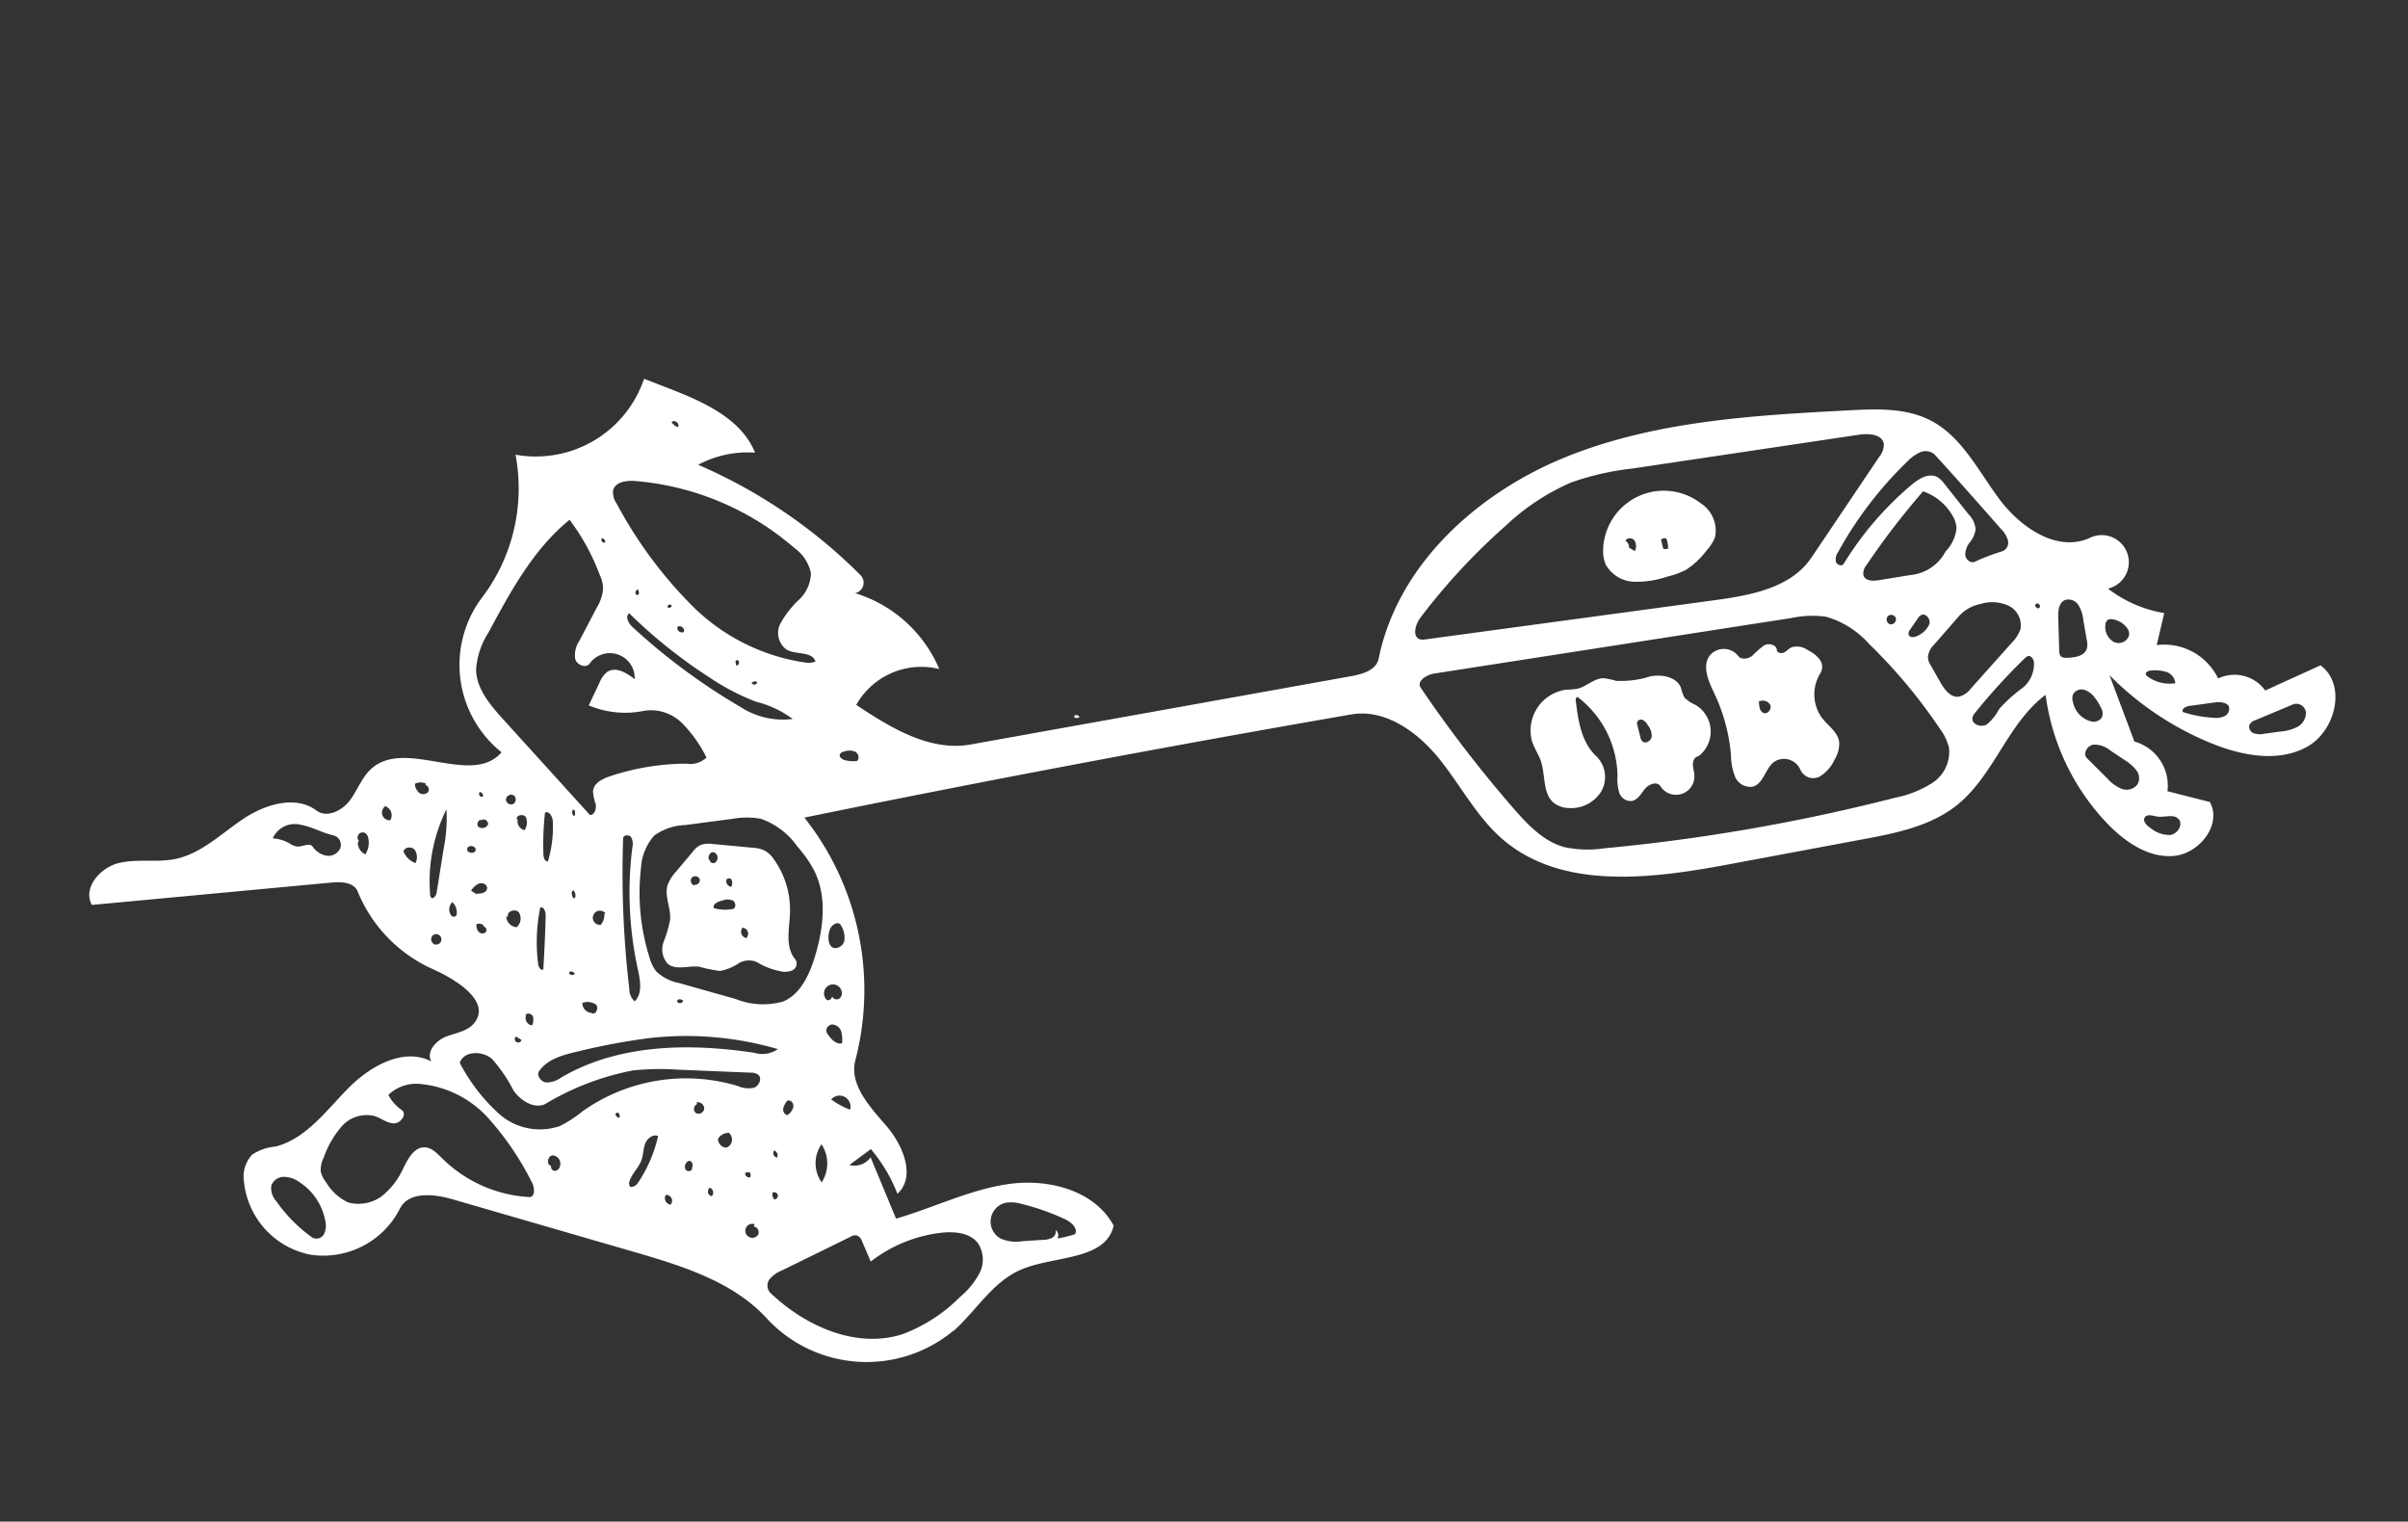 <svg xmlns="http://www.w3.org/2000/svg" xmlns:xlink="http://www.w3.org/1999/xlink" width="218.588" height="138.111" viewBox="0 0 218.588 138.111"><rect x="0" y="0" width="218.588" height="138.111" fill="#333333" stroke="none"/><defs><clipPath id="a"><rect width="202.371" height="91.882" fill="none"/></clipPath></defs><g transform="translate(109.294 69.055) rotate(-14)"><g transform="translate(-101.186 -45.941)" clip-path="url(#a)"><path d="M937.412,404.161c-.184.039-.484-.058-.387-.223s.552.039.4.242Z" transform="translate(-846.29 -364.777)" fill="#fff"/><path d="M1454.938,335.3a5.509,5.509,0,0,1,9.556-1.733,2.957,2.957,0,0,1,.523,3.282,3.808,3.808,0,0,1-1.046,1,7.233,7.233,0,0,1-2.227,1.249,7.523,7.523,0,0,1-1.81.194,8.59,8.59,0,0,1-3.069-.29,3.044,3.044,0,0,1-2.082-2.111,3.138,3.138,0,0,1,.155-1.578m2.275.591.426.426a1,1,0,0,0,.2-.939c-.126-.31-.62-.445-.8-.165a.639.639,0,0,1,.155.678m3,.01v.833a.629.629,0,0,0,.426.087,2.327,2.327,0,0,0,.068-.91.416.416,0,0,0-.5-.01Z" transform="translate(-1313.899 -299.396)" fill="#fff"/><path d="M510.2,442.627c.31-.988-.01-2.14.513-3.021a3.709,3.709,0,0,1,1.046-1.007l1.869-1.355a2.06,2.06,0,0,1,.891-.455,2.421,2.421,0,0,1,1.084.184l3.359,1.181a3.031,3.031,0,0,1,1.084.552,2.543,2.543,0,0,1,.62,1.007,7.87,7.87,0,0,1,.213,5.054c-.407,1.394-1.2,2.9-.532,4.192a.683.683,0,0,1-.484.881,1.675,1.675,0,0,1-1.113-.184,6.282,6.282,0,0,1-1.849-1.307,1.8,1.8,0,0,0-1.694-.281,4.418,4.418,0,0,1-1.762.242,12.349,12.349,0,0,1-1.743-.833c-.92-.348-2.13-.155-2.7-.949a1.942,1.942,0,0,1,.126-2.023,11.075,11.075,0,0,0,1.075-1.849m5-.494a1.625,1.625,0,0,0-.649.1.4.4,0,0,0-.271.378,3.651,3.651,0,0,0,1.646.494c.329.019.436-.5.2-.736a1.233,1.233,0,0,0-.929-.232m-.232-3.7a.426.426,0,0,0,.4.213.545.545,0,0,0,.155-.949c-.368-.194-.813.407-.5.668m1.5,7.571a.544.544,0,0,0-.135-.968.573.573,0,0,0,.145,1.007m-3.437-5.848a.423.423,0,0,0,.581-.4.447.447,0,0,0-.668-.281.465.465,0,0,0,.039.736m3.263.91a.736.736,0,0,0,.135-.678.426.426,0,0,0-.387-.077.5.5,0,0,0,.223.774Z" transform="translate(-459.508 -394.491)" fill="#fff"/><path d="M1531.5,498.528c.358.794,1.026,1.52.949,2.391a2.709,2.709,0,0,1-.8,1.481,3.456,3.456,0,0,1-1.675,1.162,1.276,1.276,0,0,1-1.549-.978,1.619,1.619,0,0,0-2.188-1.3c-.91.416-1.394,1.694-2.391,1.7a1.5,1.5,0,0,1-1.336-1.278,5.505,5.505,0,0,1,.116-1.985,16.134,16.134,0,0,0-.1-5.722c-.242-1.22-.542-2.7.406-3.5a1.659,1.659,0,0,1,2.5.639c.174.445.813.5,1.249.31a8.409,8.409,0,0,1,1.278-.658c.465-.116,1.094.2,1.016.678-.048.271.31.445.571.387s.494-.232.765-.29a1.669,1.669,0,0,1,1.4.62,2.852,2.852,0,0,1,.813,1.036,1.117,1.117,0,0,1-.2,1.23,3.644,3.644,0,0,0-.833,4.076m-5.247-2.8c-.078.368-.116.833.213,1.026s.813-.223.726-.61a.793.793,0,0,0-.949-.513Z" transform="translate(-1374.899 -442.714)" fill="#fff"/><path d="M1348.266,495.7c-.048-.687-.3-1.355-.358-2.043a3.738,3.738,0,0,1,4.124-3.814,8.928,8.928,0,0,0,1,.165c.871.019,1.723-.562,2.565-.349a6.041,6.041,0,0,1,1.036.5,8.7,8.7,0,0,0,3.146.358c1.065.077,2.275.62,2.421,1.675a4.207,4.207,0,0,0,.087.929,3.017,3.017,0,0,0,.774.862,2.808,2.808,0,0,1-.823,4.628c-.32-.039-.591.271-.668.591s-.039.649-.1.968a1.675,1.675,0,0,1-3.243.242c-.174-.532-.978-.436-1.423-.1s-.881.833-1.443.774a1.1,1.1,0,0,1-.9-1.065,4.341,4.341,0,0,1,.223-1.481,9.179,9.179,0,0,0-1.762-7.765c-.078-.126-.242.058-.261.2-.233,1.849-.436,3.873.6,5.422a2.64,2.64,0,0,1-.377,3.2,3.226,3.226,0,0,1-3.244.716,2.273,2.273,0,0,1-1.132-.726c-.823-1.046-.175-2.566-.252-3.892m9.381.378c.213.319.755.145.91-.2a1.6,1.6,0,0,0-.087-1.113,1.159,1.159,0,0,0-.31-.552.388.388,0,0,0-.561.048.558.558,0,0,0-.048.281v1.094a.8.8,0,0,0,.087.445" transform="translate(-1217.402 -442.213)" fill="#fff"/><path d="M66.6,90.628a12.353,12.353,0,0,1-16.081-5.005c-2.14-4.086-6.322-6.612-10.311-8.936L25.386,68.07c-1.53-.891-3.718-1.694-4.87-.339a7.8,7.8,0,0,1-8.849,2.1,7.512,7.512,0,0,1-4.279-7.968A2.861,2.861,0,0,1,8.7,59.725a4.384,4.384,0,0,1,2.217-.2c2.846-.01,5.228-2.023,7.658-3.514s5.809-2.44,7.948-.562c-.281-.949.852-1.733,1.83-1.859s2.091.01,2.856-.629c1.849-1.52-.668-4.153-2.556-5.625a13.176,13.176,0,0,1-4.889-8.481c-.126-.881-1.2-1.21-2.082-1.346L.06,34.214c-.465-1.675,1.52-3.1,3.253-3.1S6.7,31.929,8.434,32c2.391.087,4.579-1.22,6.825-2.033s5.151-.978,6.661.871c.745.91,2.256.571,3.166-.174s1.578-1.8,2.624-2.333c3.679-1.9,8.413,3.834,11.782,1.433a10.155,10.155,0,0,1,1.53-13.932A16.419,16.419,0,0,0,47.257,3.863,10.376,10.376,0,0,0,60.249,0l1.975,1.394c2.74,1.936,5.712,4.24,6.177,7.552a9.536,9.536,0,0,0-5.276-.184,47.294,47.294,0,0,1,11.85,13.244.973.973,0,0,1-.842,1.51,12.17,12.17,0,0,1,5.741,8.529,6.786,6.786,0,0,0-8.1,1.336c2.537,2.779,5.46,5.751,9.217,6l35.057,2.343c1.026.068,2.3,0,2.75-.929,3.727-7.861,12.363-12.47,20.98-13.67s17.349.455,25.888,2.111c2.488.484,5.112,1.026,7.009,2.711,2.4,2.13,3.079,5.528,4.337,8.491s3.96,5.944,7.116,5.315a2.463,2.463,0,1,1,.455,4.879,11.521,11.521,0,0,0,4.415,3.389l-1.365,2.653a5.432,5.432,0,0,1,4.676,4.289,3.435,3.435,0,0,1,3.882,2.091l5.422-1c1.907,2.285-.107,6.128-2.992,6.884s-5.9-.649-8.307-2.4a27.688,27.688,0,0,1-7.5-8.249l.736,6.39a4.146,4.146,0,0,1,1.82,5.1l3.495,1.878c.61,2.246-2.053,4.328-4.357,3.96s-4.008-2.333-5.17-4.357a20.873,20.873,0,0,1-2.585-12.644c-3.95,1.656-6.283,5.925-10.166,7.735-2.817,1.317-6.08,1.162-9.178.968l-12.334-.736c-7.135-.426-15.287-1.384-19.373-7.251-1.772-2.546-2.478-5.673-3.8-8.481s-3.65-5.538-6.748-5.76q-25.181-1.839-50.421-2.924a25.229,25.229,0,0,1-.823,22.461c-1.123,2.014.242,4.444,1.278,6.5s1.51,5.112-.523,6.215a14.212,14.212,0,0,0-1.355-4.521l-2.246.929a1.83,1.83,0,0,0,2.043-.2L64,79.5c3.6-.136,7.2-.958,10.785-.562s7.348,2.469,8.229,5.964c-1.51,2.924-5.915,1.307-9.149,1.839-2.73.445-4.812,2.614-7.251,3.911M166.7,59.28a48.26,48.26,0,0,0-4.386-9.042,8.268,8.268,0,0,0-3.176-3.321,9.1,9.1,0,0,0-3.059-.649L123.4,43.315c-.716-.068-1.781.271-1.53.949A114.588,114.588,0,0,0,127.4,56.937c.9,1.762,1.927,3.592,3.66,4.541a10.159,10.159,0,0,0,3.427.958,170.839,170.839,0,0,0,26.76,1.936,9.765,9.765,0,0,0,3.631-.5,3.37,3.37,0,0,0,2.207-2.72,4.9,4.9,0,0,0-.387-1.878M159.126,41.4l8.2-7.4a1.747,1.747,0,0,0,.687-1.026c.087-.891-1.075-1.278-1.965-1.365l-20.718-2a25.061,25.061,0,0,0-5.712-.116,20.653,20.653,0,0,0-6.777,2.411,56.974,56.974,0,0,0-9.449,6.177c-.61.494-1.191,1.53-.5,1.917a1.22,1.22,0,0,0,.474.116l26.334,2.9c3.272.358,6.98.591,9.42-1.617m-112.4-6.254c.252-.639,1.065-.823,1.752-.881a22.112,22.112,0,0,1,7.077.571,2.112,2.112,0,0,0,1.878-.106A12.006,12.006,0,0,0,56.057,31.2a4.017,4.017,0,0,0-3.079-1.956,8.481,8.481,0,0,1-4.773-1.694l1.452-1.772a2.288,2.288,0,0,1,.92-.775c.871-.3,1.694.523,2.246,1.249A2.256,2.256,0,0,0,49.2,23.884c-.436.378-1.162-.155-1.171-.736a2.39,2.39,0,0,1,.775-1.5l2.256-2.537A3.961,3.961,0,0,0,52,17.678a2.86,2.86,0,0,0,.039-1.365,19.634,19.634,0,0,0-1.452-5.528c-3.824,1.791-6.758,5-9.594,8.123a7.191,7.191,0,0,0-1.917,2.982c-.416,1.7.445,3.427,1.268,4.976l5.567,10.379c.416.068.716-.426.736-.842a4.2,4.2,0,0,1,.058-1.259m22.432-6.506c-.106-.978-1.578-.978-2.285-1.656a1.852,1.852,0,0,1,.068-2.469,8.735,8.735,0,0,1,2.13-1.656,3.41,3.41,0,0,0,1.626-2.072,3.733,3.733,0,0,0-.891-2.566A25.24,25.24,0,0,0,57.229,8.81c-.755-.252-1.791-.368-2.159.339a1.767,1.767,0,0,0,.029,1.259A39.235,39.235,0,0,0,59.533,21.1,18.221,18.221,0,0,0,68.2,28.522a1.589,1.589,0,0,0,.958.136M51.265,83.222c2.343,3.737,6.332,6.874,10.727,6.6a14.442,14.442,0,0,0,5.915-2.014,7.214,7.214,0,0,0,2.256-1.685,2.7,2.7,0,0,0,.513-2.653c-.474-1.113-1.8-1.568-3-1.733a12.837,12.837,0,0,0-6.845.988l-.319-1.946a.858.858,0,0,0-.329-.658.764.764,0,0,0-.6-.019l-6.806,1.462a2.8,2.8,0,0,0-1.22.474.951.951,0,0,0-.29,1.171m7.009-42.521-4.231-.484a5.038,5.038,0,0,0-2.914.242,4.788,4.788,0,0,0-1.9,2.585,19.489,19.489,0,0,0-1.21,8.074,3.605,3.605,0,0,0,.271,1.326,4.032,4.032,0,0,0,1.743,1.539l4.657,2.662A6.7,6.7,0,0,0,58.816,57.9c1.685-.261,2.885-1.752,3.766-3.214,1.394-2.324,2.449-5.054,1.839-7.687a11.072,11.072,0,0,0-.939-2.43,6.8,6.8,0,0,0-2.595-3.243,7.05,7.05,0,0,0-2.614-.629m-43.9,21.89a2.206,2.206,0,0,0,.213,1.162,4.652,4.652,0,0,0,1.5,2.285,3.577,3.577,0,0,0,3.1.2A6.771,6.771,0,0,0,21.7,64.246c.7-.823,1.481-1.665,2.42-1.355.562.194.881.775,1.191,1.278a12.237,12.237,0,0,0,6.845,5.373c.542.165.707-.716.562-1.259A26.632,26.632,0,0,0,30.3,61.71a9.5,9.5,0,0,0-5.18-4.492A3.635,3.635,0,0,0,22,57.459a3.8,3.8,0,0,0,.842,1.617c.416.474-.378,1.171-.978,1.007s-1.007-.736-1.539-1.065A3.017,3.017,0,0,0,17.2,59.2a8.813,8.813,0,0,0-2.275,2.362,2.376,2.376,0,0,0-.532,1.026m21.3-.9c-1.133.271-2.159-.794-2.575-1.878a13.771,13.771,0,0,0-1.2-3.253c-.678-.949-2.3-1.336-2.924-.358a16.523,16.523,0,0,0,2.353,5.373,5.582,5.582,0,0,0,5.083,2.391,10.919,10.919,0,0,0,2.294-.794,16.258,16.258,0,0,1,14.241,1.171,2.439,2.439,0,0,0,1.384.513c.494-.039.958-.629.678-1.046a1.082,1.082,0,0,0-.639-.358l-6.264-1.839a24.18,24.18,0,0,0-4.037-.939,24.366,24.366,0,0,0-8.4,1.007m131.629-8.074.436,1.568c.2.736.562,1.617,1.326,1.7a1.96,1.96,0,0,0,1.259-.474l4.56-3.1a3.211,3.211,0,0,0,1.094-1.036,1.982,1.982,0,0,0-.571-2.333,3.592,3.592,0,0,0-2.42-.745,3.554,3.554,0,0,0-2.13.581l-2.8,1.956a1.858,1.858,0,0,0-.842.949,1.493,1.493,0,0,0,.087.92m3.8-9.817a3.508,3.508,0,0,0,1.452-1.8,2.532,2.532,0,0,0-.1-1.259A4.938,4.938,0,0,0,170.434,38a69.11,69.11,0,0,0-6.6,5.247,1.17,1.17,0,0,0-.5.852c.039.532.716.716,1.249.755l2.895.242A4.02,4.02,0,0,0,171.1,43.78m3.117-1.259a2.334,2.334,0,0,1-.765.978,1.884,1.884,0,0,0-.7,1.017c-.068.416.271.9.687.823a18.6,18.6,0,0,1,2.682-.319.842.842,0,0,0,.707-.852,2.411,2.411,0,0,0-.368-1.152q-2.052-4.008-4.182-7.968a1.228,1.228,0,0,0-1.239-.552,3.728,3.728,0,0,0-1.326.523,34.718,34.718,0,0,0-8.094,6.458,1.173,1.173,0,0,0-.416.8c.019.31.416.581.639.368a29.49,29.49,0,0,1,7.716-5.47c.775-.378,1.781-.7,2.43-.126a2.266,2.266,0,0,1,.5.794l1.452,3.195a2.186,2.186,0,0,1,.281,1.481M35.813,58.65c-.378.329-.087,1.007.378,1.181a2.388,2.388,0,0,0,1.462-.126c5.751-1.675,11.966-.223,17.494,2.072a2.482,2.482,0,0,0,2.169.2A29.712,29.712,0,0,0,46.376,58.2a57.512,57.512,0,0,0-6.709-.407c-1.346-.029-2.837-.019-3.853.871M77.792,84.016a.542.542,0,0,1-.029.775,11.32,11.32,0,0,0,1.665.01c.407-.465-.087-1.162-.571-1.549a21.407,21.407,0,0,0-3.447-2.275,3.307,3.307,0,0,0-1.394-.465,1.752,1.752,0,0,0-1.239,3.04,3.486,3.486,0,0,0,1.83.707l1.888.339a1.819,1.819,0,0,0,.823.019.607.607,0,0,0,.474-.6M9.78,64.314a13.738,13.738,0,0,0,2.391,4.037.782.782,0,0,0,1.1-.048,1.779,1.779,0,0,0,.407-1.152,5.344,5.344,0,0,0-1.491-4.037,2.374,2.374,0,0,0-1.22-.745,1.208,1.208,0,0,0-1.268.5,1.78,1.78,0,0,0,.077,1.452m56.085-31.1a9.089,9.089,0,0,0-2.837-2.314,20.682,20.682,0,0,1-3.553-3.146,46,46,0,0,1-5.683-7.435c-.494.223-.252.968.068,1.4a56.236,56.236,0,0,0,7.677,9.294,7.073,7.073,0,0,0,4.337,2.207m110.2,21.59a.62.62,0,0,0-.339.116,54.439,54.439,0,0,0-5.547,3.689,1.123,1.123,0,0,0-.378.407c-.242.552.542,1.075,1.123.9a4.493,4.493,0,0,0,1.423-1.084,13.83,13.83,0,0,1,2.449-1.317,2.748,2.748,0,0,0,1.646-2.091c.01-.271-.107-.6-.368-.62m4.4-4.115c-.562.136-.784.8-.91,1.365l-.649,2.972a.746.746,0,0,0-.01.445c.087.223.358.3.591.349.678.145,1.53.213,1.9-.378a1.671,1.671,0,0,0,.184-.784l.136-1.849a3.062,3.062,0,0,0-.116-1.423,1.064,1.064,0,0,0-1.133-.7M45.756,54.632c.871-.532.949-1.743.978-2.759A32.54,32.54,0,0,1,48.932,41a1.233,1.233,0,0,0,.106-.92c-.126-.29-.639-.368-.726-.058a89.677,89.677,0,0,0-2.759,13.37,1.522,1.522,0,0,0,.2,1.239M182.294,66.1l-1.046-1.142a2.3,2.3,0,0,0-1.375-.91c-.561-.048-1.162.562-.871,1.046l1.346,2.227a3.529,3.529,0,0,0,1.026,1.23,1.247,1.247,0,0,0,1.5-.029,1.141,1.141,0,0,0,.2-1.3,3.807,3.807,0,0,0-.794-1.133M17.457,32.326a3.408,3.408,0,0,1,1.326.775,1.929,1.929,0,0,0,.62.474c.474.155,1.191-.106,1.384.358a1.944,1.944,0,0,0,.988,1.084,1.2,1.2,0,0,0,1.375-.3.887.887,0,0,0-.242-1.3c-.939-.455-1.7-1.23-2.653-1.656a2.2,2.2,0,0,0-2.8.552m176.609,33.4a.632.632,0,0,0,.184.862,1.833,1.833,0,0,0,.939.271l1.433.155a4.166,4.166,0,0,0,1.588-.029,1.465,1.465,0,0,0,1.084-1.055.884.884,0,0,0-.891-1.036l-3.727.571a.919.919,0,0,0-.6.252M33.374,33.595a14.745,14.745,0,0,0-3.292,7.116.407.407,0,0,0,.068.368c.1.087.426-.106.523-.329l1.6-3.756a14.258,14.258,0,0,0,1.113-3.4M179.012,59.773a2.256,2.256,0,0,0,1.162,2.178.9.9,0,0,0,1.026-.1.959.959,0,0,0,.145-.891,4.281,4.281,0,0,0-.339-1.055,1.886,1.886,0,0,0-.765-.9.868.868,0,0,0-1.084.2,1.084,1.084,0,0,0-.155.562m6.738,12.712c-.319-.6-1.22-.426-1.839-.7-.368-.155-.794-.465-1.094-.2s-.039.726.223,1.017a2.742,2.742,0,0,0,1.627,1.1c.668.068,1.4-.639,1.084-1.23m5.8-9.459-2.362-.261c-.319-.039-.794.087-.707.4a10.757,10.757,0,0,0,2.556,1.171,1.82,1.82,0,0,0,1.036.1.737.737,0,0,0,.571-.775c-.068-.349-.649-.591-1.094-.639m-146.684,4c-.407-.31-1.017-.029-1.307.387s-.407.939-.687,1.365c-.407.62-1.142.968-1.52,1.607a.451.451,0,0,0-.058.474c.1.145.523.068.736-.126a12.635,12.635,0,0,0,2.837-3.708M38.4,49.811q.745-2.343,1.4-4.715c.087-.329.029-.852-.31-.8a15.617,15.617,0,0,0-1.423,4.938c-.029.261.077.639.329.571m145.125,4.057a1.567,1.567,0,0,0,.378,1.568.993.993,0,0,0,1.472-.155.8.8,0,0,0,.1-.484,1.133,1.133,0,0,0-.1-.329,1.994,1.994,0,0,0-1.1-1.046.6.6,0,0,0-.387-.039.622.622,0,0,0-.349.474M41.99,36.054a25.832,25.832,0,0,0-1.046,3.6c-.058.281-.058.678.232.745a10.833,10.833,0,0,0,1.317-3.418c.087-.426-.1-1.075-.5-.929M65.574,52.435c-.1-.426-.775-.252-1.026.106a2.033,2.033,0,0,0-.378,1.026.891.891,0,0,0,.1.542c.271.436,1.007.271,1.259-.174a2.1,2.1,0,0,0,.048-1.5M59.068,71.314a3.011,3.011,0,0,0-.823,3.359,3.166,3.166,0,0,0,.823-3.359m108.49-22.461a.92.92,0,0,0-.4.242l-.881.775a.608.608,0,0,0-.261.4c-.019.407.591.426.968.281a1.973,1.973,0,0,0,1.1-.745c.213-.407-.087-1.046-.532-.949M186.04,59.028a.387.387,0,0,0,.116.232,3.408,3.408,0,0,0,2.275,1.181,1.156,1.156,0,0,0-.523-1.181,3.483,3.483,0,0,0-1.288-.465c-.242-.048-.591-.019-.591.223M61.992,61.632c.184.562.513,1.23,1.1,1.239A2.734,2.734,0,0,0,63.28,61.8a.9.9,0,0,0-.639-.8c-.358-.077-.765.281-.649.629m.62-3.088a.348.348,0,0,0,.165.223c.174.077.358-.068.484-.213a.436.436,0,0,0,.591.319.638.638,0,0,0,.349-.639.813.813,0,1,0-1.578.319M36.3,44.351a1.017,1.017,0,0,0,.687,1.152,1.063,1.063,0,0,0,.523-1.249c-.213-.445-1.065-.387-1.055.107M24.873,34.524a1.123,1.123,0,0,0,.387,1.239,1.985,1.985,0,0,0,.61-1.355.746.746,0,0,0-.068-.387.457.457,0,1,0-.813.416M69.253,37.37c-.165.223.087.513.329.639a2.992,2.992,0,0,0,1.017.329c.319-.126.31-.629.048-.862a1.411,1.411,0,0,0-.968-.252.5.5,0,0,0-.426.145M51.2,68.283a1.189,1.189,0,0,0-1.075.223c-.252.29.106,1.065.6,1a.782.782,0,0,0,.474-1.162M38.2,39.636a.593.593,0,1,1,0,.01M60.9,67.577a7.3,7.3,0,0,0,1.443,1.317A1,1,0,0,0,60.9,67.577m-26.14-.2c-.087.194.106.426.319.436a.566.566,0,0,0,.494-.349.753.753,0,0,0-.426-1.075c-.445-.077-.784.639-.4.862m-6.07-30.913a1.936,1.936,0,0,0,.8,1.3,1.2,1.2,0,0,0,.223-1.2c-.194-.387-.852-.465-1.026-.077M51.42,76.89a.629.629,0,0,0-.775.987.613.613,0,0,0,.871-.01.527.527,0,0,0-.223-.8M41.709,54.72c.31.29.784-.319.552-.678a1.377,1.377,0,0,0-1.152-.426.891.891,0,0,0,.6,1.084m3.4-8.471a.644.644,0,1,0-.668.91A1.4,1.4,0,0,0,45,46.258m-12.867-15.4a1.1,1.1,0,0,0-.968-.213,1.152,1.152,0,0,0,.155.842.616.616,0,0,0,.775.2.416.416,0,0,0-.019-.707m7.368,5.054a.823.823,0,0,0,.368,1.094,1.29,1.29,0,0,0,.407-1.1c-.116-.387-.852-.426-.852-.019m-5.16,5.664c.368.106.881.136,1.017-.223s-.252-.639-.581-.62a1.546,1.546,0,0,0-.871.465l.416.426m-6.051-9.778a.7.7,0,0,0,.058,1.365.863.863,0,0,0-.039-1.278m29.267,35.25a.43.43,0,0,0-.387-.562,1.558,1.558,0,0,0-.542.581.538.538,0,0,0,.194.7,1.259,1.259,0,0,0,.775-.707M31.96,43.111a1.3,1.3,0,0,0-.087-1.23.92.92,0,0,0-.368,1.21.3.3,0,0,0,.455.019m-2.585,2.1a.475.475,0,1,0,.029-.823.5.5,0,0,0-.029.823M48.99,65.05a.473.473,0,0,0-.29.765.517.517,0,0,0,.823-.223.593.593,0,0,0-.532-.716M39.608,33.817a.483.483,0,0,0-.765.2.473.473,0,0,0,.562.552.482.482,0,0,0,.2-.765M36.181,35.25a.416.416,0,0,0-.378.552.6.6,0,0,0,.891.058c.2-.271-.2-.745-.465-.532M35.871,53.48a.669.669,0,0,0,.319,1.007,1.117,1.117,0,0,0,.261-.784c-.058-.271-.455-.474-.629-.252m-1.714-8.839a.649.649,0,0,0-.591-.261.872.872,0,0,0,.01.7.466.466,0,0,0,.6.223c.2-.116.184-.5-.048-.552m131.174,3.863a.462.462,0,0,0-.668-.368.471.471,0,0,0,.01.765.458.458,0,0,0,.649-.387M47.131,70.549c.261-.2.126-.775-.184-.668a.567.567,0,0,0-.407.668c.077.271.571.319.6.039M44.2,72.4a.593.593,0,0,0,.252.92.535.535,0,0,0-.232-.968M34.342,37.525c-.145.378.581.649.726.271s-.581-.649-.726-.271m23.4-14.948a.417.417,0,0,0,.436.6c.232-.242-.106-.726-.416-.591M53.889,67.218a.4.4,0,1,1-.01,0M48,73.076a.484.484,0,0,0,.261.4.467.467,0,0,0-.01-.8.591.591,0,0,0-.242.407m5.7,2.052a.339.339,0,0,0,.4-.319.358.358,0,0,0-.4-.329.649.649,0,0,0,0,.658m8-70.723A1.152,1.152,0,0,0,62.166,5c.29-.223-.116-.784-.426-.581M34.932,55.533l-.416-.416a.31.31,0,1,0,.426.407M54.731,70.849a.407.407,0,0,0,.126.658.455.455,0,0,0-.126-.7M51.72,72.156a.364.364,0,0,0,.349.5.581.581,0,0,0,.077-.416.542.542,0,0,0-.416-.077m-9.1-27.941c.29,0,.29-.436.184-.707-.281-.019-.3.416-.194.687M177.9,50.411c-.252.087.029.562.232.387s-.029-.484-.242-.416M49.464,55.533a.314.314,0,0,0,.523.165c.155-.174-.474-.436-.455-.155M44.614,36.422c-.223-.087-.3.3-.184.5s.3-.3.194-.513M41.8,64.062c-.1-.077-.242.058-.223.184a.444.444,0,0,0,.232.281c.106.068.194-.407-.01-.465m-.745-13.157c.058-.271-.455-.445-.455-.174a.329.329,0,0,0,.465.174M63.086,29.219a.239.239,0,0,0,.436.019c.058-.184-.465-.252-.494-.01m-.978-1.965c.223.136.484-.29.261-.416s-.271.2-.223.4M36.685,32.8a.266.266,0,0,0,.136.465c.213-.01.068-.484-.155-.484M55.128,18.453c-.223-.136-.484.29-.261.416s.271-.2.223-.4m-2.1-5.276a.236.236,0,0,0,.2.368c.184-.029-.029-.552-.242-.407m4.734,7.387c-.068-.165-.378-.1-.368.077s.465.126.349-.077Z" transform="translate(0.008)" fill="#fff"/></g></g></svg>